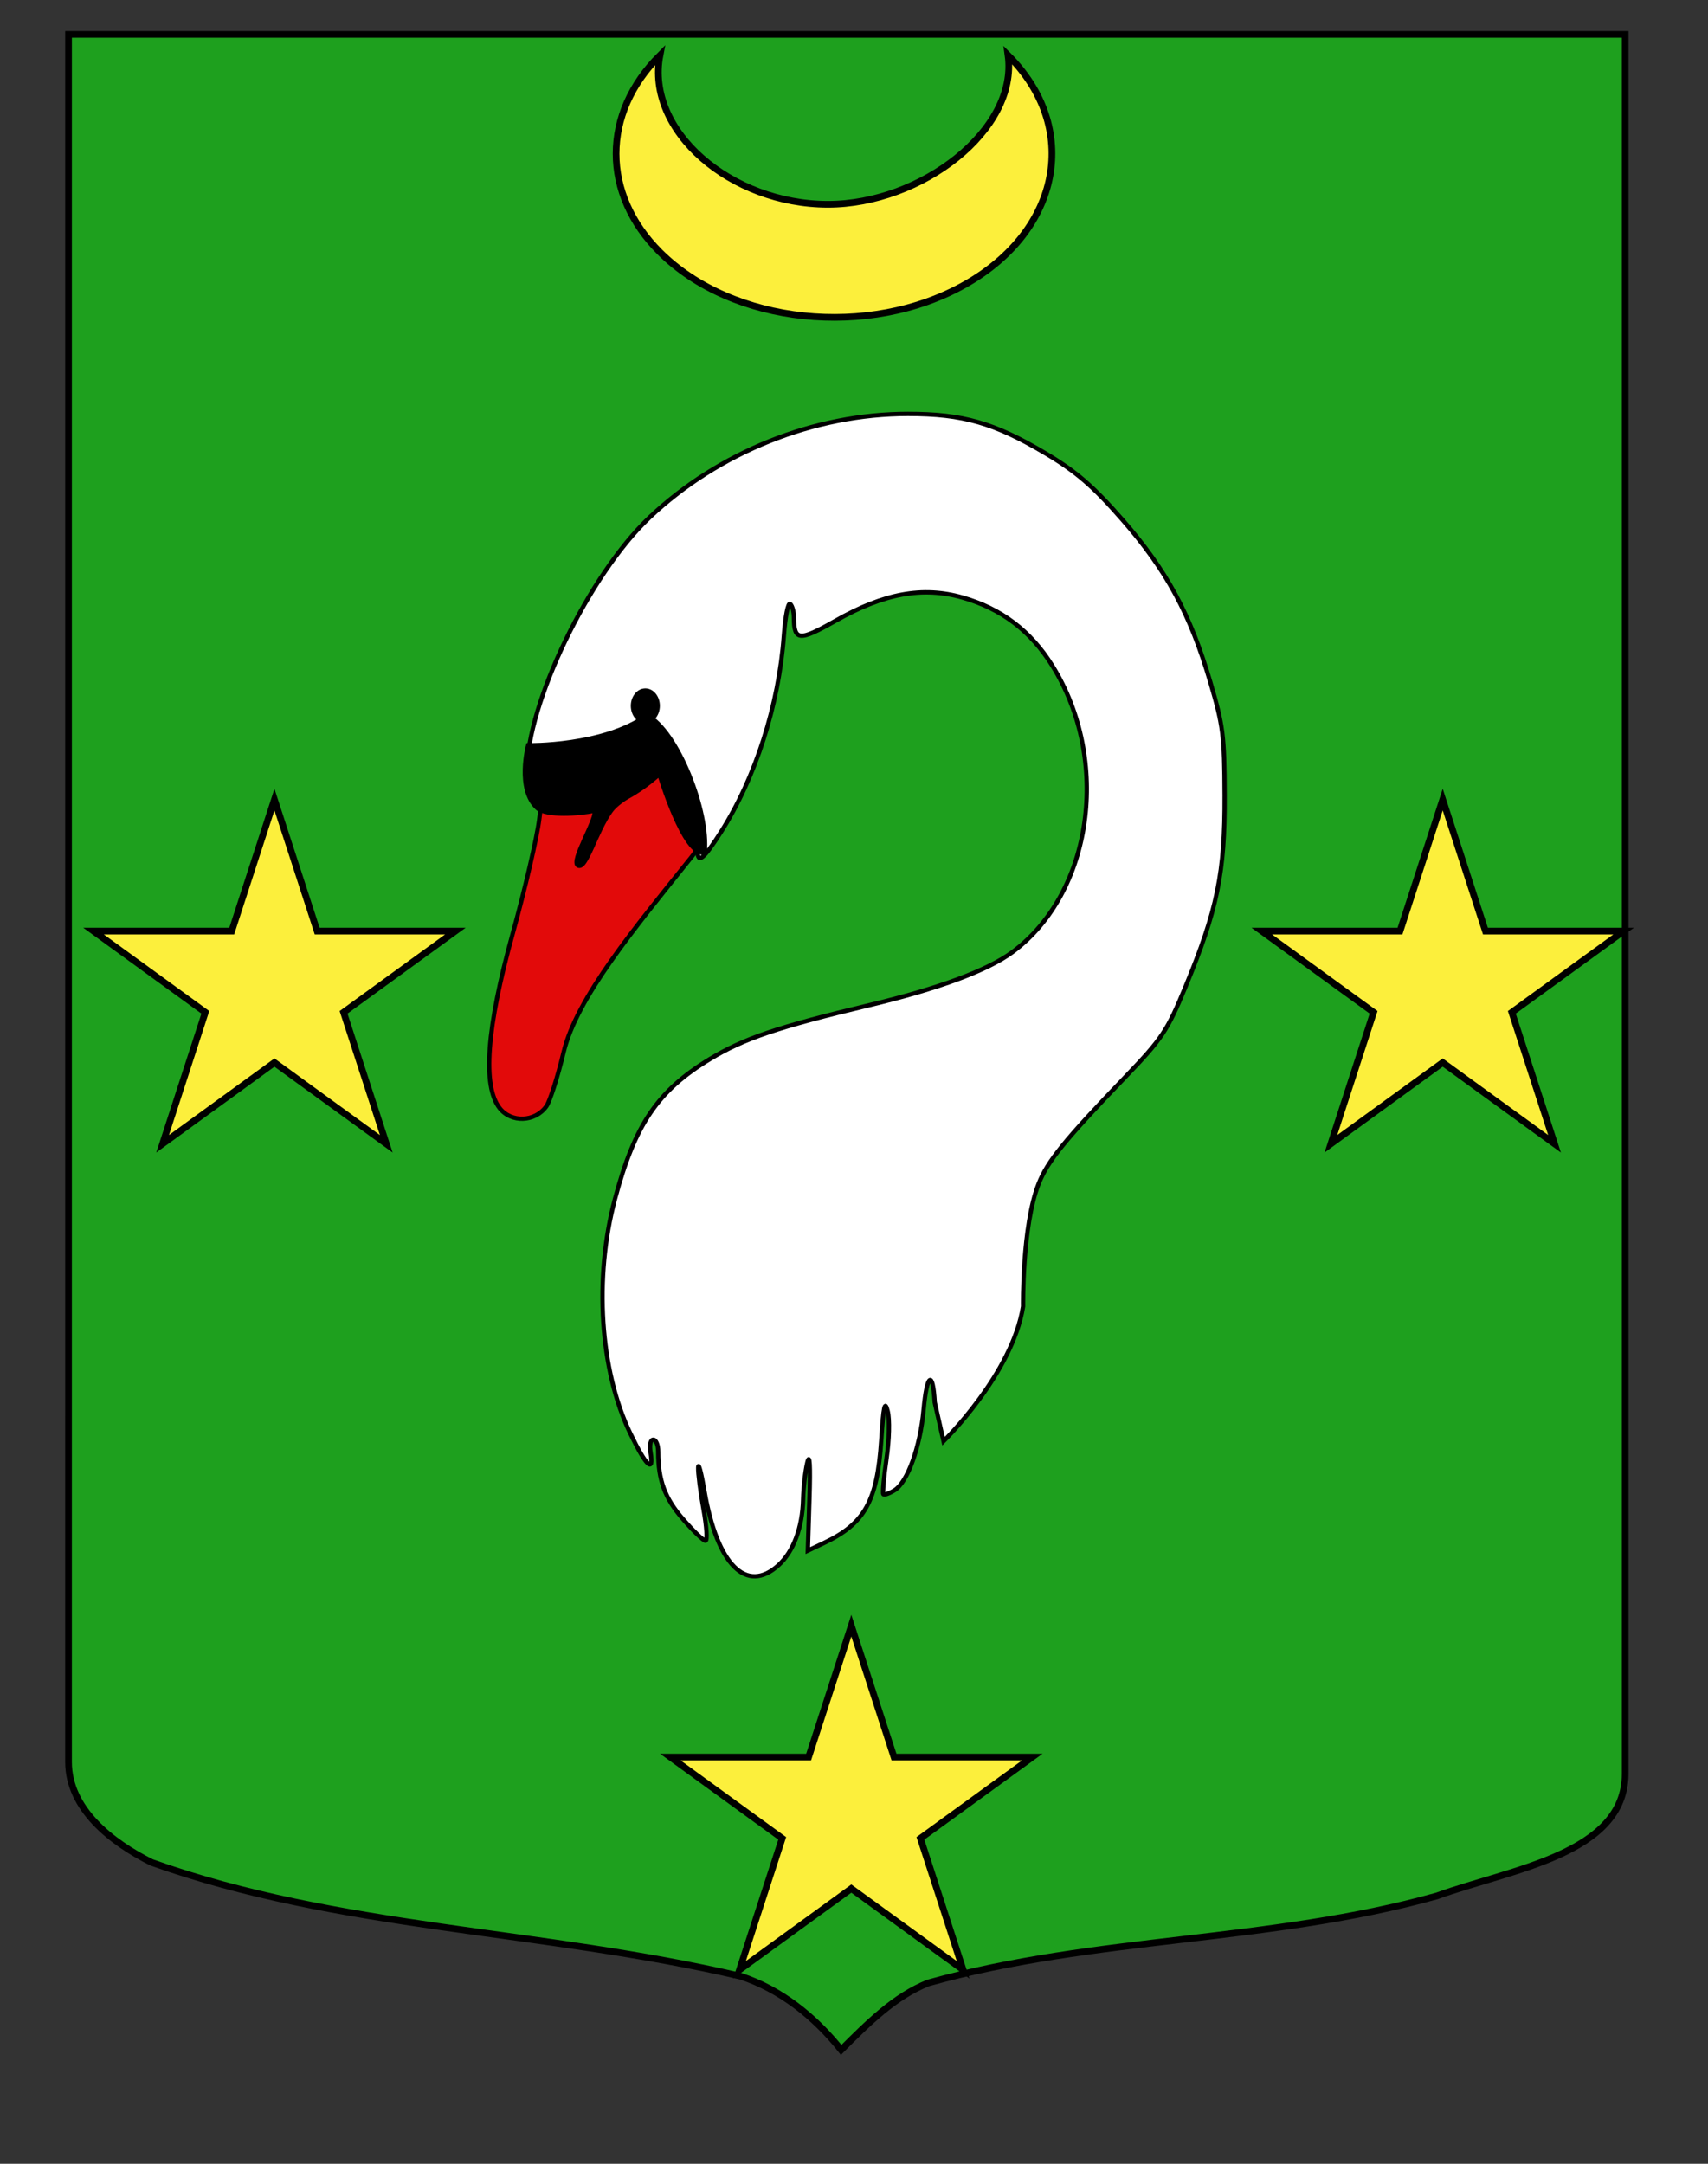 <?xml version="1.0" encoding="utf-8"?>
<!-- Generator: Adobe Illustrator 15.1.0, SVG Export Plug-In . SVG Version: 6.00 Build 0)  -->
<!DOCTYPE svg PUBLIC "-//W3C//DTD SVG 1.1//EN" "http://www.w3.org/Graphics/SVG/1.1/DTD/svg11.dtd">
<svg version="1.1" id="Layer_1" xmlns="http://www.w3.org/2000/svg" xmlns:xlink="http://www.w3.org/1999/xlink" x="0px" y="0px"
	 width="255.118px" height="323.15px" viewBox="0 0 255.118 323.15" enable-background="new 0 0 255.118 323.15"
	 xml:space="preserve">
<rect x="0" y="0" width="255.118" height="323.15" fill="#333333" stroke="none"/>
<path id="Fond_ecu" fill="#1EA01E" stroke="#000000" d="M10.239,5.141c78,0,154.506,0,232.506,0c0,135.583,0,149.083,0,259.752
	c0,12.043-17.101,14.25-28.102,18.25c-25,7-51,6-76,13c-5,2-9,6-13,10c-4-5-9-9-15-11c-30-7-60-7-88-17c-6-3-12.406-8-12.406-15
	C10.239,239.6,10.239,141.516,10.239,5.141z"/>
<g id="g3593" transform="matrix(0.645,0,0,0.645,141.242,145.556)">
	<path id="Bec" fill="#E20A0A" stroke="#000000" stroke-miterlimit="10" d="M-92.465,30.505c0.817-1.136,2.62-6.79,4.006-12.56
		c3.033-12.627,16.407-28.688,29.509-45.034c5.048-6.292,7.028-15.911,7.028-16.374c0-0.457-1.231-4.161-2.743-8.223l-2.743-7.391
		l-8.32,5.238c-7.211,4.54-8.427,5.993-9.126,10.89c-1.051,7.399-2.36-4.825-10.962-2.619l-7.33,1.879l-0.958,7.726
		c-0.526,4.252-3.312,16.224-6.187,26.608c-6.011,21.681-7.007,35.135-2.985,40.272C-100.582,34.354-95.084,34.148-92.465,30.505z"
		/>
	<path fill="#FFFFFF" stroke="#000000" stroke-miterlimit="10" d="M17.943,76.814c0,0-0.27-18.546,3.589-28.355
		c2.077-5.27,5.955-10.053,20.085-24.761c8.51-8.857,9.713-10.659,13.949-20.921c7.389-17.887,9.122-26.373,9.048-44.267
		c-0.056-13.973-0.329-16.115-3.34-26.325c-4.629-15.687-10.1-25.79-20.301-37.481c-6.79-7.776-10.728-11.181-17.834-15.401
		c-11.907-7.064-19.113-9.128-31.871-9.128c-21.745,0-43.898,8.88-59.857,23.994c-14.012,13.27-28.365,42.993-28.365,58.735
		c0,3.63,0.208,3.85,3.587,3.85c4.544,0,10.593-3.546,16.163-9.472c3.451-3.674,8.688-2.517,13.79,8.925
		c3.29,7.371,5.978,14.194,5.978,15.164c0,3.052,1.399,1.922,5.389-4.356C-44-45.648-38.625-62.421-37.456-78.514
		c0.319-4.372,0.968-7.674,1.445-7.33c0.478,0.342,0.877,1.773,0.886,3.184c0.033,5.405,1.215,5.494,9.625,0.723
		c11.228-6.369,20.181-8.011,29.394-5.388c9.013,2.565,15.826,7.736,20.838,15.817c13.582,21.9,9.319,52.515-9.228,66.27
		C9.752-0.978-1.588,3.231-17.641,7.065c-21.254,5.075-29.105,7.732-36.976,12.505c-12.044,7.308-17.349,15.134-21.956,32.384
		c-4.884,18.289-3.486,39.676,3.554,54.273c3.687,7.642,5.51,9.35,4.687,4.384c-0.283-1.706-0.011-2.927,0.647-2.927
		c0.623,0,1.132,1.254,1.132,2.781c0,6.593,1.519,10.739,5.712,15.577c2.403,2.774,4.758,5.043,5.235,5.043
		c0.476,0,0.271-3.289-0.46-7.311c-0.729-4.023-1.282-8.367-1.227-9.653c0.053-1.288,0.705,1.192,1.45,5.508
		c2.943,17.062,9.732,23.838,17.142,17.109c3.467-3.148,5.55-8.72,5.705-15.267c0.067-2.754,0.506-6.59,0.977-8.521
		c0.554-2.286,0.725,0.662,0.482,8.451l-0.372,11.967l3.705-1.756c9.463-4.484,12.377-9.7,13.295-23.762
		c0.521-8.012,0.832-9.415,1.494-6.776c0.48,1.918,0.364,6.608-0.276,11.06c-0.612,4.254-0.936,7.933-0.729,8.173
		c0.214,0.245,1.375-0.168,2.592-0.921c3.005-1.857,5.946-9.992,6.729-18.605c0.76-8.423,2.142-9.359,2.58-1.748l2.04,8.998
		C-0.478,108.032,15.422,92.52,17.943,76.814z"/>
	<path stroke="#000000" stroke-miterlimit="10" d="M-96.674-53.102c0,0,17.553,0.303,27.508-6.955
		c7.074,3.629,14.409,22.382,13.361,31.761c-4.716,1.21-10.48-18.149-10.48-18.149s-3.222,3.061-7.369,5.294
		c-0.557,0.299-2.752,1.702-3.831,3.176c-3.539,4.826-5.757,13.806-7.664,12.705c-1.726-0.997,4.192-10.285,3.93-12.705
		c-3.558,0.752-11.24,1.318-13.359-0.604C-99.382-42.942-96.674-53.102-96.674-53.102z"/>
	<ellipse stroke="#000000" stroke-miterlimit="10" cx="-69.535" cy="-62.236" rx="2.862" ry="3.539"/>
</g>
<path id="Croissant" fill="#FCEF3C" stroke="#000000" d="M150.568,8.249c10.817,10.781,7.949,26.106-6.408,34.229
	c-14.356,8.124-34.765,5.969-45.583-4.812c-8.738-8.708-8.738-20.71,0-29.417c-2.185,11.324,10.62,22.263,25.096,22.263
	C137.589,30.512,152.096,19.409,150.568,8.249z"/>
<polygon fill="#FCEF3C" stroke="#000000" stroke-miterlimit="10" points="40.993,119.415 47.373,139.051 68.02,139.051 
	51.316,151.186 57.696,170.822 40.993,158.687 24.29,170.822 30.67,151.186 13.967,139.051 34.613,139.051 "/>
<polygon fill="#FCEF3C" stroke="#000000" stroke-miterlimit="10" points="215.493,119.415 221.873,139.051 242.52,139.051 
	225.816,151.186 232.196,170.822 215.493,158.687 198.79,170.822 205.17,151.186 188.467,139.051 209.113,139.051 "/>
<polygon fill="#FCEF3C" stroke="#000000" stroke-miterlimit="10" points="127.157,242.78 133.536,262.416 154.183,262.416 
	137.479,274.551 143.859,294.187 127.157,282.051 110.455,294.187 116.836,274.551 100.133,262.416 120.778,262.416 "/>
</svg>
